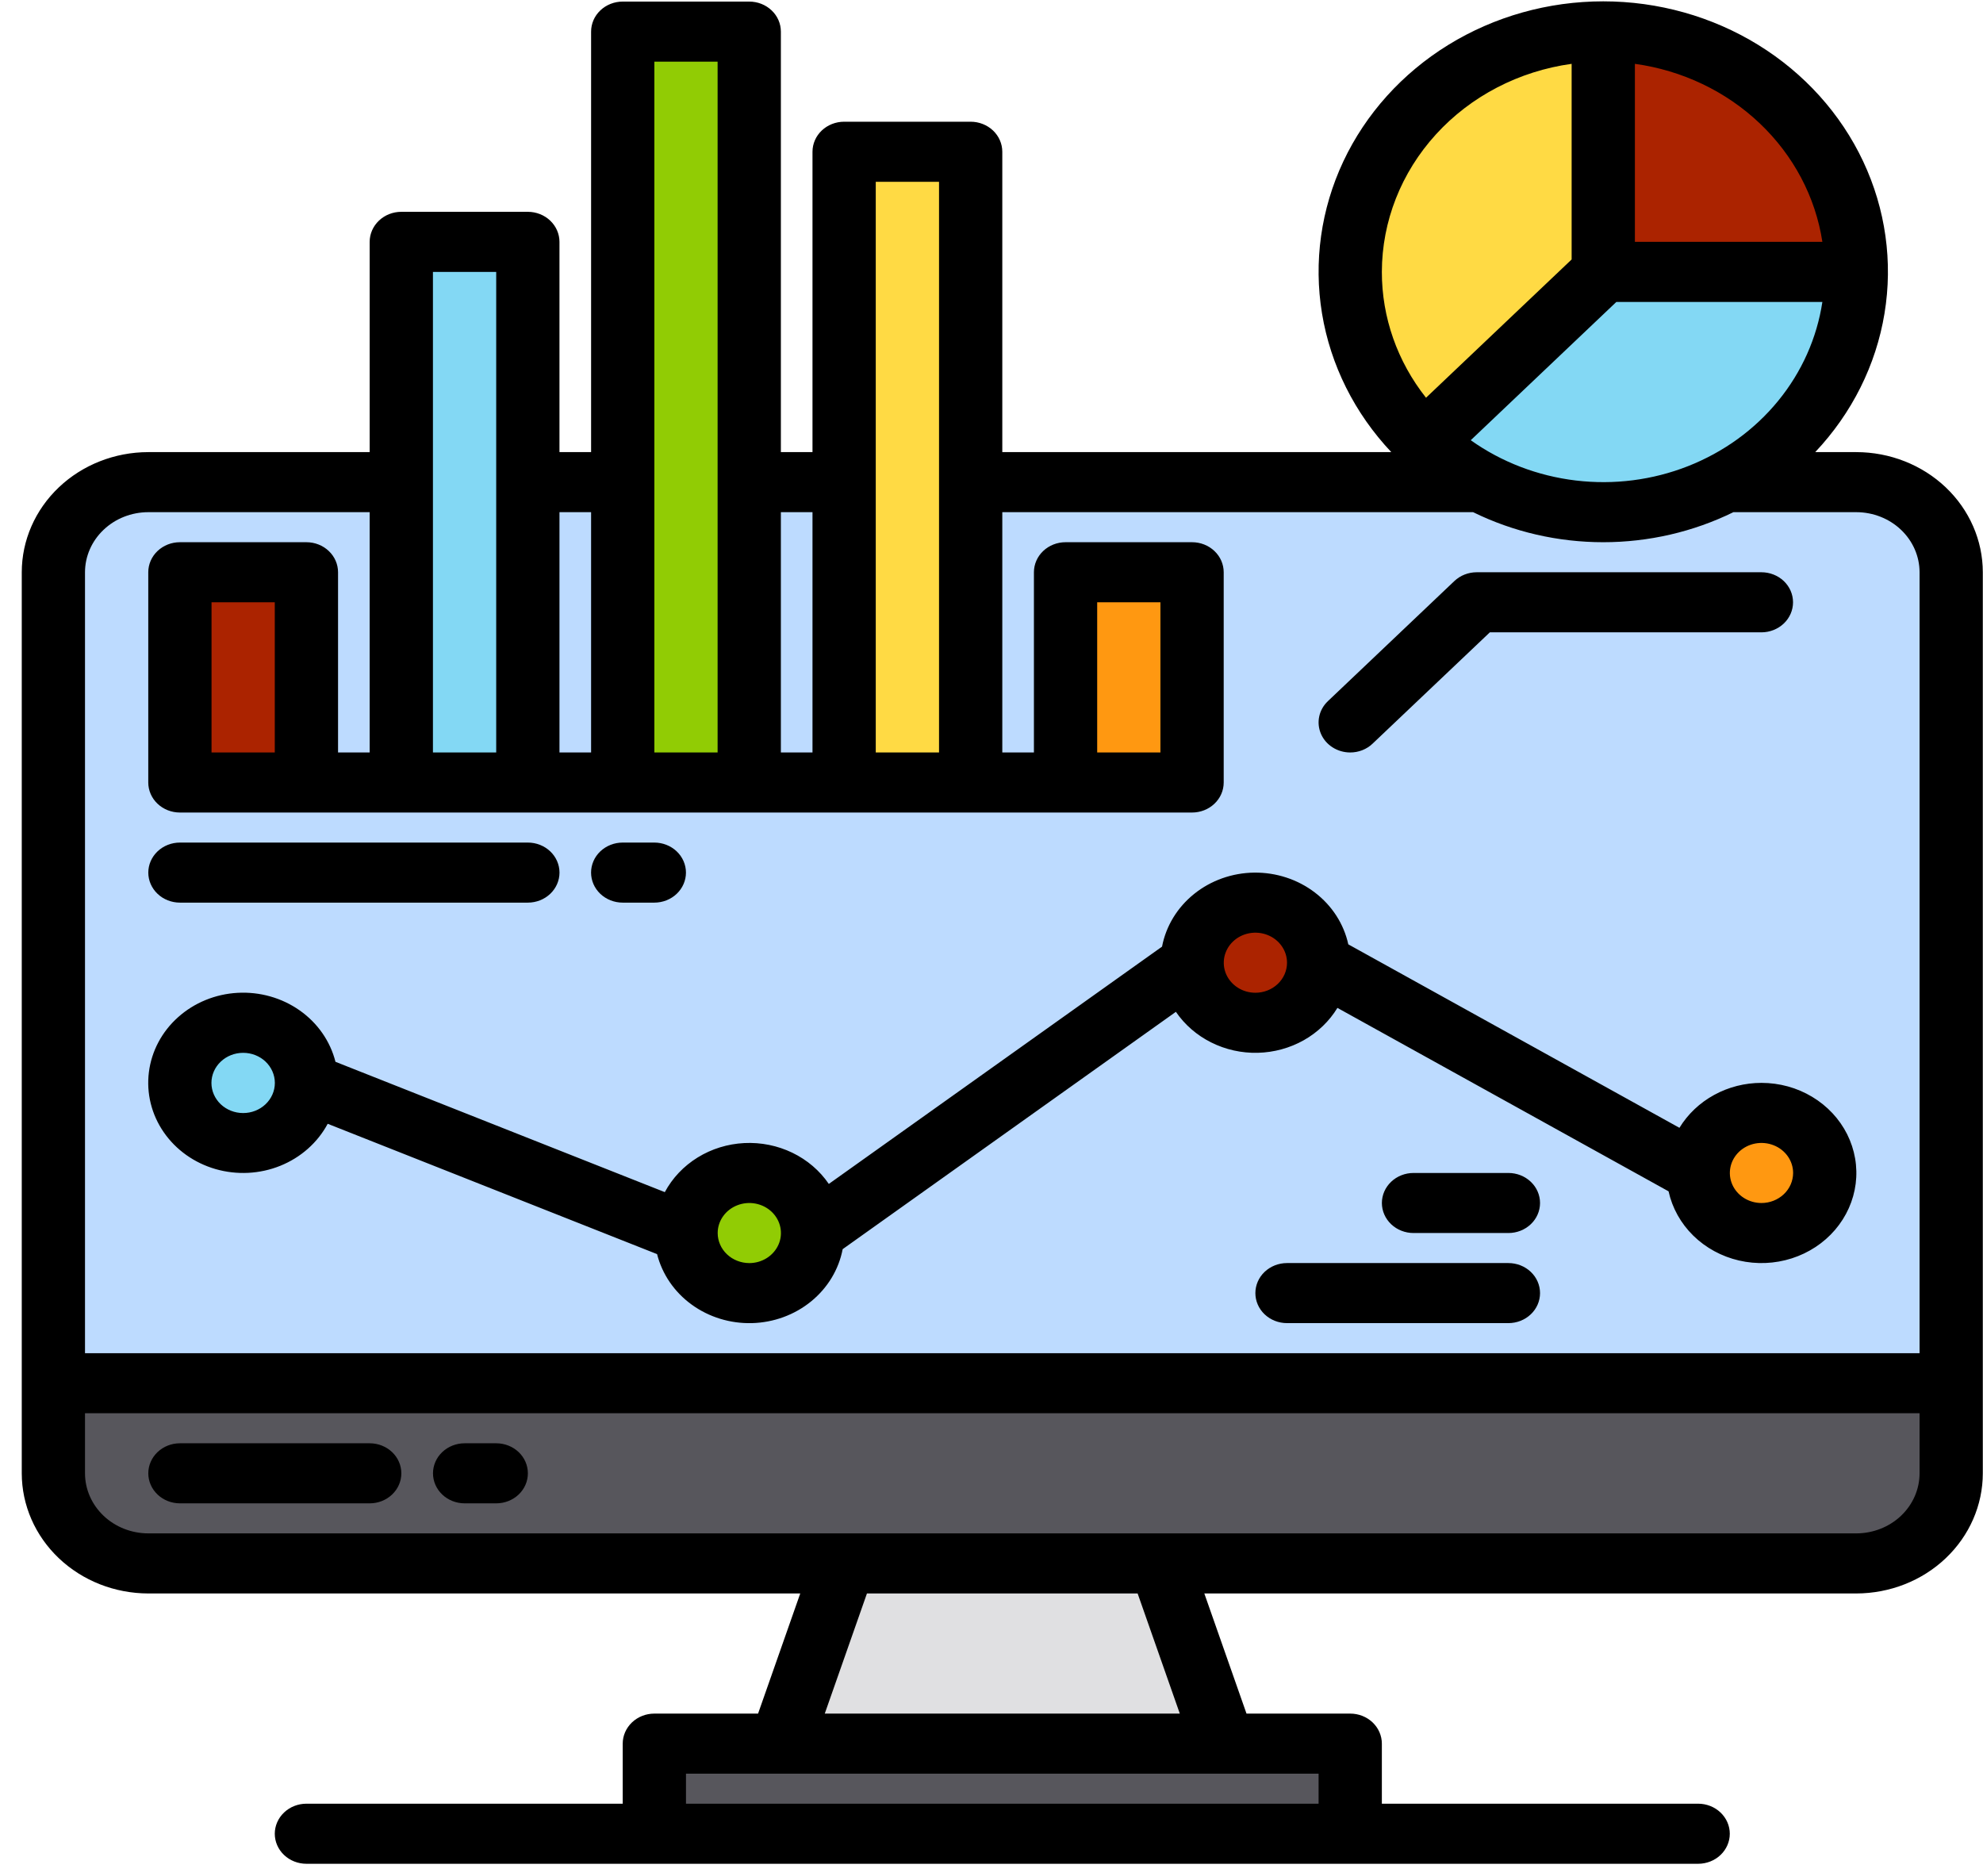 <svg width="74" height="70" viewBox="0 0 74 70" fill="none" xmlns="http://www.w3.org/2000/svg">
<path d="M72.814 51.616V54.978C72.814 55.87 72.441 56.725 71.777 57.355C71.113 57.986 70.213 58.34 69.273 58.34H5.534C4.595 58.34 3.695 57.986 3.031 57.355C2.367 56.725 1.993 55.87 1.993 54.978V51.616H72.814Z" fill="#57565C"/>
<path d="M72.814 21.354V51.615H1.993V21.354C1.993 20.462 2.367 19.607 3.031 18.977C3.695 18.346 4.595 17.992 5.534 17.991H69.273C70.213 17.992 71.113 18.346 71.777 18.977C72.441 19.607 72.814 20.462 72.814 21.354Z" fill="#BDDBFF"/>
<path d="M45.665 65.065H29.14L31.5 58.34H43.304L45.665 65.065Z" fill="#E0E0E2"/>
<path d="M24.419 65.065H50.387V68.427H24.419V65.065Z" fill="#57565C"/>
<path d="M6.716 21.354H11.437V29.2H6.716V21.354Z" fill="#AB2300"/>
<path d="M39.765 21.354H44.486V29.2H39.765V21.354Z" fill="#FF9811"/>
<path d="M14.977 9.025H19.698V29.199H14.977V9.025Z" fill="#83D8F4"/>
<path d="M23.239 1.179H27.961V29.199H23.239V1.179Z" fill="#91CC04"/>
<path d="M31.503 5.663H36.224V29.199H31.503V5.663Z" fill="#FFDA44"/>
<path d="M9.077 42.649C10.38 42.649 11.437 41.646 11.437 40.408C11.437 39.17 10.38 38.166 9.077 38.166C7.773 38.166 6.716 39.17 6.716 40.408C6.716 41.646 7.773 42.649 9.077 42.649Z" fill="#83D8F4"/>
<path d="M27.961 48.253C29.265 48.253 30.322 47.249 30.322 46.011C30.322 44.773 29.265 43.77 27.961 43.77C26.657 43.77 25.601 44.773 25.601 46.011C25.601 47.249 26.657 48.253 27.961 48.253Z" fill="#91CC04"/>
<path d="M46.846 38.166C48.15 38.166 49.207 37.162 49.207 35.924C49.207 34.686 48.15 33.682 46.846 33.682C45.542 33.682 44.485 34.686 44.485 35.924C44.485 37.162 45.542 38.166 46.846 38.166Z" fill="#AB2300"/>
<path d="M65.733 46.011C67.037 46.011 68.094 45.008 68.094 43.77C68.094 42.532 67.037 41.528 65.733 41.528C64.429 41.528 63.372 42.532 63.372 43.77C63.372 45.008 64.429 46.011 65.733 46.011Z" fill="#FF9811"/>
<path d="M11.435 40.408L25.599 46.012L11.435 40.408Z" fill="#E0E0E2"/>
<path d="M30.318 46.011L44.483 35.924L30.318 46.011Z" fill="#E0E0E2"/>
<path d="M49.207 35.924L63.371 43.77L49.207 35.924Z" fill="#E0E0E2"/>
<path d="M69.271 10.146C69.271 11.919 68.717 13.653 67.679 15.127C66.642 16.602 65.167 17.751 63.441 18.43C61.716 19.108 59.817 19.286 57.986 18.94C56.154 18.594 54.471 17.741 53.15 16.487L59.828 10.146H69.271Z" fill="#83D8F4"/>
<path d="M59.83 1.179V10.146L53.152 16.487C51.831 15.232 50.932 13.635 50.568 11.896C50.204 10.156 50.391 8.353 51.106 6.715C51.82 5.077 53.031 3.676 54.584 2.691C56.136 1.706 57.962 1.18 59.83 1.179Z" fill="#FFDA44"/>
<path d="M69.271 10.146H59.828V1.179C62.333 1.179 64.734 2.124 66.505 3.806C68.276 5.487 69.271 7.768 69.271 10.146Z" fill="#AB2300"/>
<path d="M69.272 16.871H67.739C69.109 15.42 70.007 13.624 70.324 11.699C70.642 9.774 70.366 7.803 69.529 6.024C68.693 4.246 67.332 2.735 65.61 1.674C63.889 0.614 61.881 0.05 59.829 0.05C57.778 0.05 55.77 0.614 54.048 1.674C52.327 2.735 50.966 4.246 50.129 6.024C49.293 7.803 49.017 9.774 49.334 11.699C49.652 13.624 50.55 15.42 51.919 16.871H37.403V5.663C37.403 5.365 37.278 5.08 37.057 4.87C36.835 4.66 36.535 4.542 36.222 4.542H31.501C31.188 4.542 30.887 4.66 30.666 4.87C30.445 5.08 30.32 5.365 30.32 5.663V16.871H29.14V1.18C29.14 0.882 29.016 0.597 28.794 0.387C28.573 0.177 28.273 0.059 27.96 0.059H23.238C22.925 0.059 22.625 0.177 22.404 0.387C22.182 0.597 22.058 0.882 22.058 1.18V16.871H20.878V9.025C20.878 8.728 20.753 8.443 20.532 8.233C20.311 8.022 20.01 7.904 19.697 7.904H14.976C14.663 7.904 14.363 8.022 14.141 8.233C13.92 8.443 13.795 8.728 13.795 9.025V16.871H5.533C4.281 16.872 3.081 17.345 2.196 18.185C1.311 19.026 0.813 20.165 0.812 21.354V54.978C0.813 56.166 1.311 57.306 2.196 58.146C3.081 58.987 4.281 59.459 5.533 59.461H29.863L28.289 63.944H24.419C24.106 63.944 23.805 64.062 23.584 64.272C23.363 64.483 23.238 64.768 23.238 65.065V67.306H11.435C11.122 67.306 10.821 67.424 10.6 67.635C10.379 67.845 10.254 68.13 10.254 68.427C10.254 68.725 10.379 69.01 10.6 69.22C10.821 69.43 11.122 69.548 11.435 69.548H63.37C63.683 69.548 63.984 69.43 64.205 69.22C64.426 69.01 64.551 68.725 64.551 68.427C64.551 68.13 64.426 67.845 64.205 67.635C63.984 67.424 63.683 67.306 63.37 67.306H51.567V65.065C51.567 64.768 51.442 64.483 51.221 64.272C51 64.062 50.7 63.944 50.386 63.944H46.516L44.942 59.461H69.272C70.524 59.459 71.724 58.987 72.609 58.146C73.494 57.306 73.992 56.166 73.993 54.978V21.354C73.992 20.165 73.494 19.026 72.609 18.185C71.724 17.345 70.524 16.872 69.272 16.871ZM61.01 2.382C62.774 2.626 64.408 3.405 65.668 4.602C66.929 5.799 67.749 7.35 68.006 9.025H61.01V2.382ZM60.318 11.267H68.006C67.802 12.614 67.233 13.887 66.354 14.961C65.475 16.036 64.316 16.874 62.992 17.395C61.668 17.916 60.225 18.1 58.803 17.93C57.381 17.76 56.031 17.242 54.884 16.427L60.318 11.267ZM51.567 10.146C51.57 8.26 52.287 6.438 53.587 5.013C54.887 3.587 56.684 2.653 58.649 2.382V9.682L53.215 14.842C52.143 13.488 51.565 11.84 51.567 10.146ZM32.681 6.784H35.042V28.079H32.681V6.784ZM29.14 19.112H30.32V28.079H29.14V19.112ZM24.419 2.3H26.779V28.079H24.419V2.3ZM20.878 19.112H22.058V28.079H20.878V19.112ZM16.156 10.146H18.517V28.079H16.156V10.146ZM49.206 66.186V67.306H25.599V66.186H49.206ZM30.778 63.944L32.352 59.461H42.453L44.027 63.944H30.778ZM71.633 54.978C71.632 55.572 71.383 56.142 70.941 56.562C70.498 56.982 69.898 57.218 69.272 57.219H5.533C4.907 57.218 4.307 56.982 3.865 56.562C3.422 56.142 3.173 55.572 3.172 54.978V52.736H71.633V54.978ZM71.633 50.495H3.172V21.354C3.173 20.76 3.422 20.19 3.865 19.77C4.307 19.349 4.907 19.113 5.533 19.112H13.795V28.079H12.615V21.354C12.615 21.057 12.491 20.771 12.269 20.561C12.048 20.351 11.748 20.233 11.435 20.233H6.713C6.4 20.233 6.1 20.351 5.879 20.561C5.657 20.771 5.533 21.057 5.533 21.354V29.199C5.533 29.497 5.657 29.782 5.879 29.992C6.1 30.202 6.4 30.32 6.713 30.32H44.485C44.798 30.32 45.098 30.202 45.319 29.992C45.541 29.782 45.665 29.497 45.665 29.199V21.354C45.665 21.057 45.541 20.771 45.319 20.561C45.098 20.351 44.798 20.233 44.485 20.233H39.763C39.45 20.233 39.15 20.351 38.929 20.561C38.707 20.771 38.583 21.057 38.583 21.354V28.079H37.403V19.112H54.972C56.474 19.849 58.139 20.233 59.829 20.233C61.519 20.233 63.185 19.849 64.686 19.112H69.272C69.898 19.113 70.498 19.349 70.941 19.77C71.383 20.19 71.632 20.76 71.633 21.354V50.495ZM10.254 22.475V28.079H7.894V22.475H10.254ZM40.944 28.079V22.475H43.304V28.079H40.944Z" fill="black"/>
<path d="M13.797 53.857H6.715C6.401 53.857 6.101 53.975 5.88 54.185C5.659 54.395 5.534 54.68 5.534 54.978C5.534 55.275 5.659 55.56 5.88 55.77C6.101 55.98 6.401 56.098 6.715 56.098H13.797C14.11 56.098 14.41 55.98 14.631 55.77C14.853 55.56 14.977 55.275 14.977 54.978C14.977 54.68 14.853 54.395 14.631 54.185C14.41 53.975 14.11 53.857 13.797 53.857Z" fill="black"/>
<path d="M18.519 53.857H17.339C17.026 53.857 16.725 53.975 16.504 54.185C16.283 54.395 16.158 54.68 16.158 54.978C16.158 55.275 16.283 55.56 16.504 55.77C16.725 55.98 17.026 56.098 17.339 56.098H18.519C18.832 56.098 19.132 55.98 19.354 55.77C19.575 55.56 19.699 55.275 19.699 54.978C19.699 54.68 19.575 54.395 19.354 54.185C19.132 53.975 18.832 53.857 18.519 53.857Z" fill="black"/>
<path d="M50.386 28.079C50.541 28.079 50.695 28.05 50.838 27.994C50.981 27.937 51.112 27.855 51.221 27.75L55.597 23.596H65.731C66.044 23.596 66.344 23.477 66.566 23.267C66.787 23.057 66.911 22.772 66.911 22.475C66.911 22.177 66.787 21.892 66.566 21.682C66.344 21.472 66.044 21.354 65.731 21.354H55.108C54.953 21.354 54.799 21.383 54.656 21.439C54.513 21.495 54.383 21.578 54.273 21.682L49.552 26.165C49.387 26.322 49.274 26.522 49.229 26.739C49.183 26.957 49.207 27.182 49.296 27.387C49.385 27.592 49.536 27.767 49.731 27.89C49.925 28.013 50.153 28.079 50.386 28.079Z" fill="black"/>
<path d="M65.734 40.408C65.113 40.408 64.504 40.563 63.967 40.858C63.429 41.152 62.983 41.575 62.672 42.085L50.315 35.239C50.148 34.476 49.706 33.791 49.065 33.303C48.424 32.814 47.625 32.553 46.803 32.562C45.982 32.572 45.189 32.853 44.562 33.357C43.934 33.861 43.511 34.556 43.364 35.324L30.929 44.179C30.591 43.684 30.122 43.283 29.568 43.015C29.015 42.748 28.397 42.623 27.776 42.654C27.156 42.685 26.555 42.87 26.034 43.192C25.514 43.513 25.091 43.959 24.809 44.485L12.519 39.622C12.325 38.854 11.853 38.175 11.185 37.705C10.517 37.234 9.696 37.002 8.866 37.048C8.036 37.094 7.25 37.416 6.645 37.958C6.039 38.499 5.654 39.226 5.556 40.01C5.458 40.794 5.653 41.586 6.108 42.246C6.563 42.907 7.248 43.395 8.044 43.625C8.84 43.854 9.695 43.811 10.46 43.502C11.225 43.193 11.852 42.638 12.229 41.935L24.52 46.798C24.71 47.547 25.165 48.213 25.81 48.681C26.455 49.15 27.25 49.394 28.062 49.373C28.874 49.351 29.653 49.065 30.269 48.562C30.885 48.06 31.301 47.371 31.446 46.613L43.881 37.757C44.21 38.239 44.664 38.633 45.2 38.9C45.735 39.168 46.334 39.301 46.938 39.286C47.543 39.271 48.134 39.109 48.654 38.816C49.174 38.522 49.606 38.107 49.909 37.61L62.266 44.455C62.403 45.078 62.722 45.65 63.187 46.107C63.653 46.564 64.245 46.887 64.895 47.037C65.546 47.187 66.228 47.16 66.862 46.957C67.497 46.754 68.058 46.385 68.48 45.892C68.902 45.399 69.169 44.802 69.249 44.171C69.329 43.54 69.218 42.9 68.931 42.326C68.643 41.752 68.19 41.267 67.624 40.928C67.059 40.588 66.403 40.408 65.734 40.408ZM10.257 40.413C10.256 40.711 10.131 40.996 9.909 41.206C9.687 41.417 9.386 41.535 9.072 41.534C8.758 41.534 8.458 41.415 8.236 41.205C8.015 40.994 7.89 40.708 7.89 40.41C7.89 40.113 8.015 39.827 8.236 39.617C8.458 39.406 8.758 39.287 9.072 39.287C9.386 39.286 9.687 39.404 9.909 39.614C10.131 39.825 10.256 40.11 10.257 40.408V40.413ZM27.962 47.133C27.649 47.132 27.349 47.014 27.128 46.804C26.907 46.594 26.782 46.309 26.782 46.012V46.006C26.783 45.785 26.853 45.569 26.984 45.385C27.114 45.201 27.299 45.059 27.515 44.975C27.73 44.891 27.967 44.869 28.196 44.913C28.425 44.957 28.634 45.064 28.799 45.221C28.963 45.378 29.075 45.578 29.12 45.795C29.165 46.012 29.142 46.237 29.052 46.442C28.962 46.646 28.811 46.821 28.617 46.944C28.423 47.067 28.195 47.133 27.962 47.133ZM46.848 37.045C46.614 37.045 46.386 36.98 46.192 36.856C45.998 36.733 45.847 36.558 45.757 36.353C45.668 36.149 45.645 35.923 45.69 35.706C45.736 35.488 45.848 35.289 46.013 35.132C46.178 34.975 46.389 34.868 46.617 34.825C46.846 34.782 47.084 34.804 47.3 34.889C47.515 34.974 47.7 35.117 47.829 35.302C47.959 35.486 48.028 35.703 48.028 35.925C48.028 36.222 47.903 36.507 47.682 36.717C47.461 36.927 47.161 37.045 46.848 37.045ZM65.734 44.891C65.5 44.891 65.272 44.825 65.078 44.702C64.884 44.579 64.732 44.404 64.643 44.199C64.554 43.994 64.53 43.769 64.576 43.551C64.621 43.334 64.734 43.134 64.899 42.977C65.064 42.821 65.274 42.714 65.503 42.671C65.732 42.628 65.969 42.65 66.185 42.735C66.401 42.819 66.585 42.963 66.715 43.147C66.845 43.332 66.914 43.548 66.914 43.77C66.913 44.067 66.789 44.352 66.568 44.562C66.346 44.772 66.046 44.891 65.734 44.891Z" fill="black"/>
<path d="M56.289 47.132H48.027C47.714 47.132 47.414 47.25 47.192 47.46C46.971 47.67 46.847 47.956 46.847 48.253C46.847 48.55 46.971 48.835 47.192 49.045C47.414 49.255 47.714 49.373 48.027 49.373H56.289C56.603 49.373 56.903 49.255 57.124 49.045C57.346 48.835 57.47 48.55 57.47 48.253C57.47 47.956 57.346 47.67 57.124 47.46C56.903 47.25 56.603 47.132 56.289 47.132Z" fill="black"/>
<path d="M56.29 43.77H52.749C52.436 43.77 52.135 43.888 51.914 44.098C51.693 44.308 51.568 44.593 51.568 44.89C51.568 45.188 51.693 45.473 51.914 45.683C52.135 45.893 52.436 46.011 52.749 46.011H56.29C56.603 46.011 56.903 45.893 57.124 45.683C57.346 45.473 57.47 45.188 57.47 44.89C57.47 44.593 57.346 44.308 57.124 44.098C56.903 43.888 56.603 43.77 56.29 43.77Z" fill="black"/>
<path d="M6.715 33.682H19.698C20.012 33.682 20.312 33.564 20.533 33.354C20.754 33.144 20.879 32.859 20.879 32.562C20.879 32.264 20.754 31.979 20.533 31.769C20.312 31.559 20.012 31.441 19.698 31.441H6.715C6.401 31.441 6.101 31.559 5.88 31.769C5.659 31.979 5.534 32.264 5.534 32.562C5.534 32.859 5.659 33.144 5.88 33.354C6.101 33.564 6.401 33.682 6.715 33.682Z" fill="black"/>
<path d="M23.237 33.682H24.417C24.73 33.682 25.031 33.564 25.252 33.354C25.473 33.144 25.598 32.859 25.598 32.562C25.598 32.264 25.473 31.979 25.252 31.769C25.031 31.559 24.73 31.441 24.417 31.441H23.237C22.924 31.441 22.624 31.559 22.402 31.769C22.181 31.979 22.057 32.264 22.057 32.562C22.057 32.859 22.181 33.144 22.402 33.354C22.624 33.564 22.924 33.682 23.237 33.682Z" fill="black"/>
</svg>
